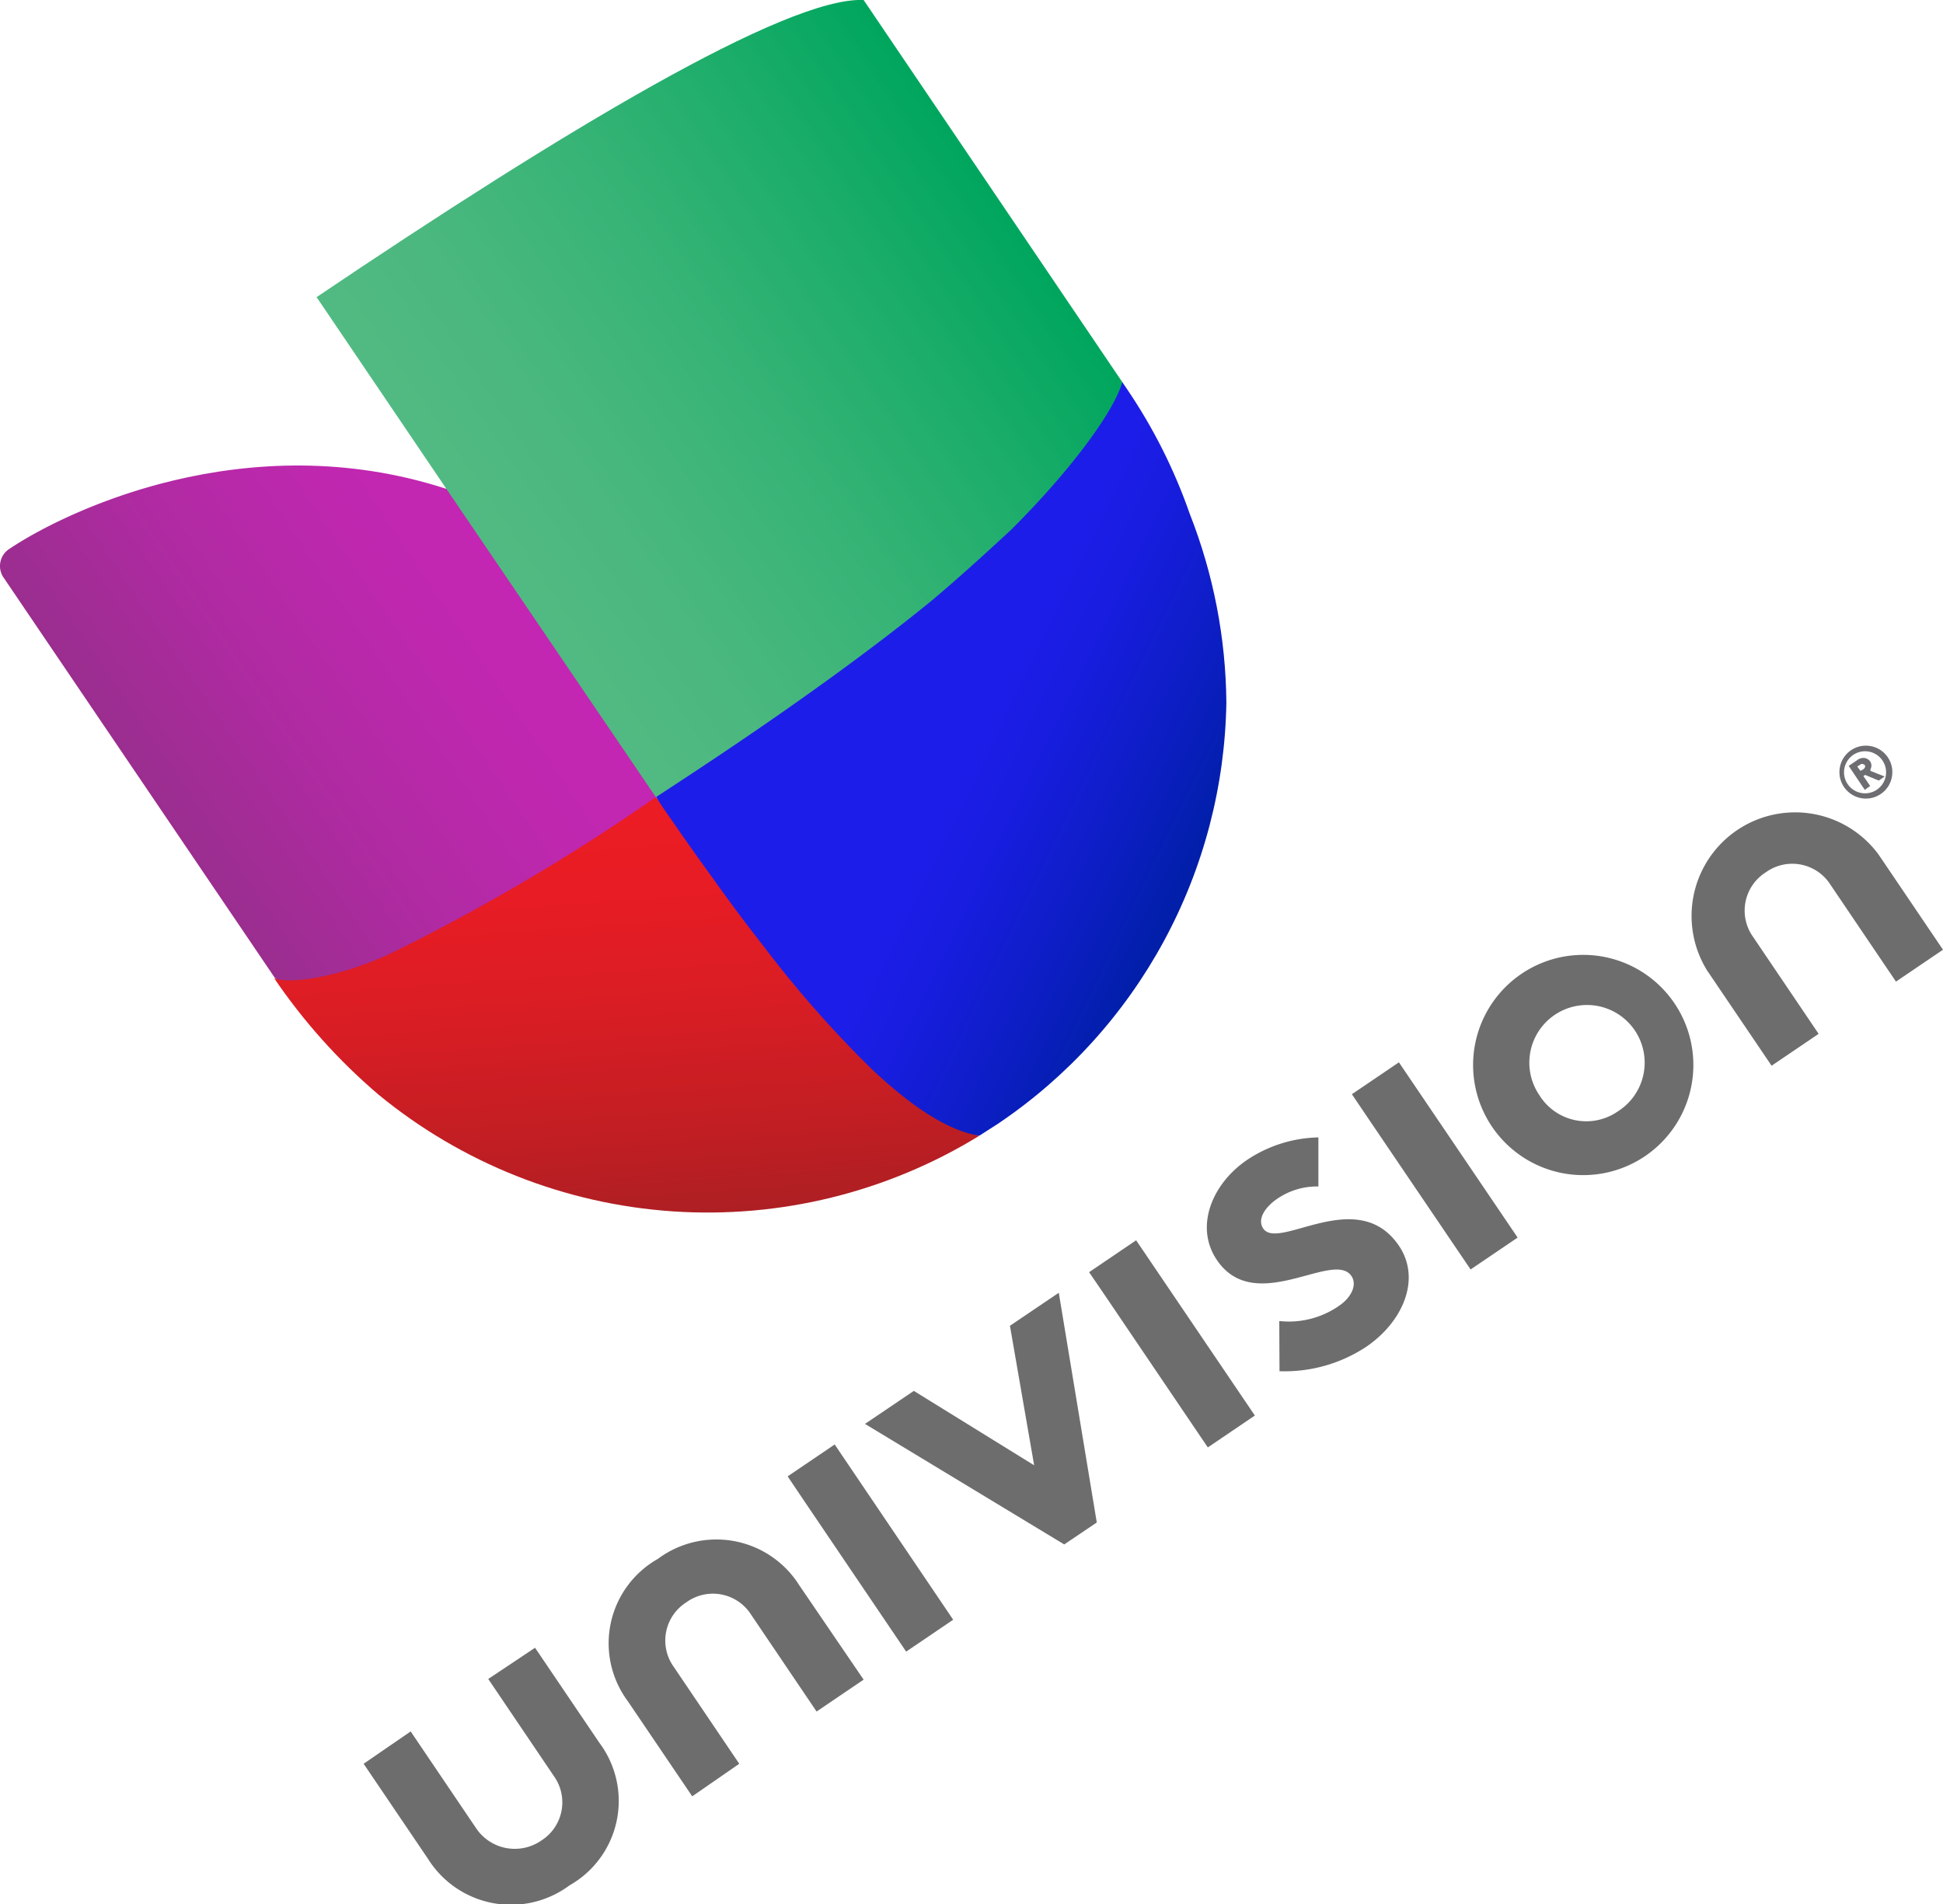 <svg xmlns="http://www.w3.org/2000/svg" xmlns:xlink="http://www.w3.org/1999/xlink" viewBox="0 0 85.92 84.21"><defs><style>.cls-1{fill:none;}.cls-2{clip-path:url(#clip-path);}.cls-3{fill:url(#linear-gradient);}.cls-4{fill:url(#linear-gradient-2);}.cls-5{fill:url(#linear-gradient-3);}.cls-6{fill:url(#linear-gradient-4);}.cls-7{fill:#6d6e71;}.cls-8{fill:#6d6d6d;}</style><clipPath id="clip-path"><path class="cls-1" d="M14,13.14l5.74,8.48c-8.84-2.88-16.89,1-19.39,2.67a.9.9,0,0,0-.24,1.24l12,17.71a25.84,25.84,0,0,0,4.63,5.17,22.93,22.93,0,0,0,26.56,1.82l.84-.54A22.89,22.89,0,0,0,54.23,31.07a23.31,23.31,0,0,0-1.62-8.35,23.73,23.73,0,0,0-2.77-5.51h0l0,0h0l-.19-.28L38.19,0C34.77-.15,24.81,5.85,14,13.14Z"/></clipPath><linearGradient id="linear-gradient" x1="-446.74" y1="-131.37" x2="-425.85" y2="-131.37" gradientTransform="translate(450.56 -106.05) rotate(-34.1)" gradientUnits="userSpaceOnUse"><stop offset="0" stop-color="#9a2e8f"/><stop offset="0.36" stop-color="#b12aa3"/><stop offset="0.71" stop-color="#c027b0"/><stop offset="1" stop-color="#c526b5"/></linearGradient><linearGradient id="linear-gradient-2" x1="-439.38" y1="-104.28" x2="-430.11" y2="-120.35" gradientTransform="translate(450.56 -106.05) rotate(-34.1)" gradientUnits="userSpaceOnUse"><stop offset="0" stop-color="#ad1f23"/><stop offset="0.18" stop-color="#bf1e23"/><stop offset="0.49" stop-color="#d81d24"/><stop offset="0.77" stop-color="#e71c24"/><stop offset="1" stop-color="#ec1c24"/></linearGradient><linearGradient id="linear-gradient-3" x1="-428.3" y1="-131.47" x2="-400.93" y2="-131.47" gradientTransform="translate(450.56 -106.05) rotate(-34.1)" gradientUnits="userSpaceOnUse"><stop offset="0" stop-color="#51ba82"/><stop offset="0.19" stop-color="#4bb87f"/><stop offset="0.46" stop-color="#39b477"/><stop offset="0.76" stop-color="#1cad6a"/><stop offset="1" stop-color="#00a65e"/></linearGradient><linearGradient id="linear-gradient-4" x1="-420.46" y1="-123.83" x2="-408.95" y2="-103.9" gradientTransform="translate(450.56 -106.05) rotate(-34.1)" gradientUnits="userSpaceOnUse"><stop offset="0" stop-color="#1d1de9"/><stop offset="0.5" stop-color="#1d1de9"/><stop offset="0.62" stop-color="#181ddf"/><stop offset="0.83" stop-color="#0c1ec3"/><stop offset="1" stop-color="#001fa7"/></linearGradient></defs><g id="Layer_2" data-name="Layer 2"><g id="Layer_1-2" data-name="Layer 1"><g id="UCI_Vt_Pos_R_Lrg_rgb"><g class="cls-2"><path class="cls-3" d="M.39,24.29a.9.9,0,0,0-.24,1.24l12,17.71c3,2.42,13.79-3.45,16.87-8l-1.39-6.42-7.84-7.21C10.94,18.74,2.89,22.6.39,24.29Z"/><path class="cls-4" d="M43.27,50.22C41.89,50,29.09,35.38,29,35.25a89.37,89.37,0,0,1-11.9,7c-2.45,1.08-4.44,1.26-5,1a25.84,25.84,0,0,0,4.63,5.17,22.93,22.93,0,0,0,26.56,1.82Z"/><path class="cls-5" d="M14,13.14l5.74,8.48L29,35.25C36.2,36.33,50.59,22.39,49.63,16.9L38.19,0C34.77-.15,24.81,5.85,14,13.14Z"/><path class="cls-6" d="M49.82,17.18l-.19-.28c-.38,1.32-2.3,3.92-4.91,6.52-1.08,1-2.25,2.07-3.47,3.1-4.89,4-11.14,8-12.24,8.73l.25.38c.6.87,1.12,1.62,1.72,2.46l.5.69c.75,1.06,1.52,2.09,2.29,3.07a49.19,49.19,0,0,0,4.79,5.44c1.72,1.62,3.33,2.7,4.71,2.93h.06l.84-.54A22.89,22.89,0,0,0,54.23,31.07a23.31,23.31,0,0,0-1.62-8.35,23.73,23.73,0,0,0-2.77-5.51h0l0,0Z"/></g><path class="cls-7" d="M81.85,33.18a1.17,1.17,0,1,1-.31,1.62,1.17,1.17,0,0,1,.31-1.62M83,34.92a.93.93,0,1,0-1.3-.25.93.93,0,0,0,1.3.25m-.6-.6.3.44-.24.17-.71-1.06.37-.25a.45.45,0,0,1,.32-.1.37.37,0,0,1,.27.17.33.33,0,0,1,0,.33.16.16,0,0,1,0,.07l.63.25-.26.18-.6-.25Zm0-.3s.07-.06.07-.1a.09.09,0,0,0,0-.07.12.12,0,0,0-.07-.05.12.12,0,0,0-.12,0l-.15.1.14.19Z"/><polygon class="cls-8" points="42.15 71.63 40.07 73.04 35.55 66.36 34.83 65.29 36.91 63.88 42.15 71.63"/><polygon class="cls-8" points="55.49 62.6 53.41 64.01 48.89 57.33 48.16 56.26 50.24 54.85 55.49 62.6"/><polygon class="cls-8" points="67.11 54.73 65.03 56.14 60.51 49.47 59.78 48.39 61.86 46.98 67.11 54.73"/><path class="cls-8" d="M32.69,78l-2.9-4.29a2,2,0,0,1,.56-2.85,2,2,0,0,1,2.86.54l2.9,4.29,2.08-1.41L35.34,70.1a4.33,4.33,0,0,0-6.25-1.16,4.29,4.29,0,0,0-1.33,6.29l2.85,4.21Z"/><path class="cls-8" d="M80.42,45.72l-2.9-4.29a2,2,0,0,1,.56-2.85,2,2,0,0,1,2.86.54l2.9,4.29L85.92,42l-2.85-4.21a4.58,4.58,0,0,0-7.58,5.13l2.85,4.21Z"/><polygon class="cls-8" points="45.73 64.8 44.66 58.63 46.82 57.17 48.5 67.33 47.06 68.3 38.25 62.97 40.41 61.51 45.73 64.8"/><path class="cls-8" d="M56.57,58.42a3.88,3.88,0,0,0,2.64-.67c.56-.38.81-.94.55-1.32-.79-1.17-4.26,1.79-5.95-.71-1-1.48-.2-3.38,1.33-4.42a5.88,5.88,0,0,1,3.16-1l0,2.17A3.11,3.11,0,0,0,56.5,53c-.58.39-.91.93-.64,1.33.68,1,4.17-1.93,6,.76,1,1.48.17,3.38-1.46,4.48a6.55,6.55,0,0,1-3.82,1.07Z"/><path class="cls-8" d="M67.38,43A4.87,4.87,0,1,1,66,49.86,4.87,4.87,0,0,1,67.38,43m4.16,6.15a2.55,2.55,0,1,0-3.47-.72,2.44,2.44,0,0,0,3.47.72"/><path class="cls-8" d="M21.59,74.25l2.9,4.29a2,2,0,0,1-.56,2.86,2.06,2.06,0,0,1-2.87-.54l-2.9-4.29L16.08,78l2.85,4.21a4.33,4.33,0,0,0,6.25,1.17,4.29,4.29,0,0,0,1.33-6.3l-2.85-4.21Z"/></g></g></g></svg>